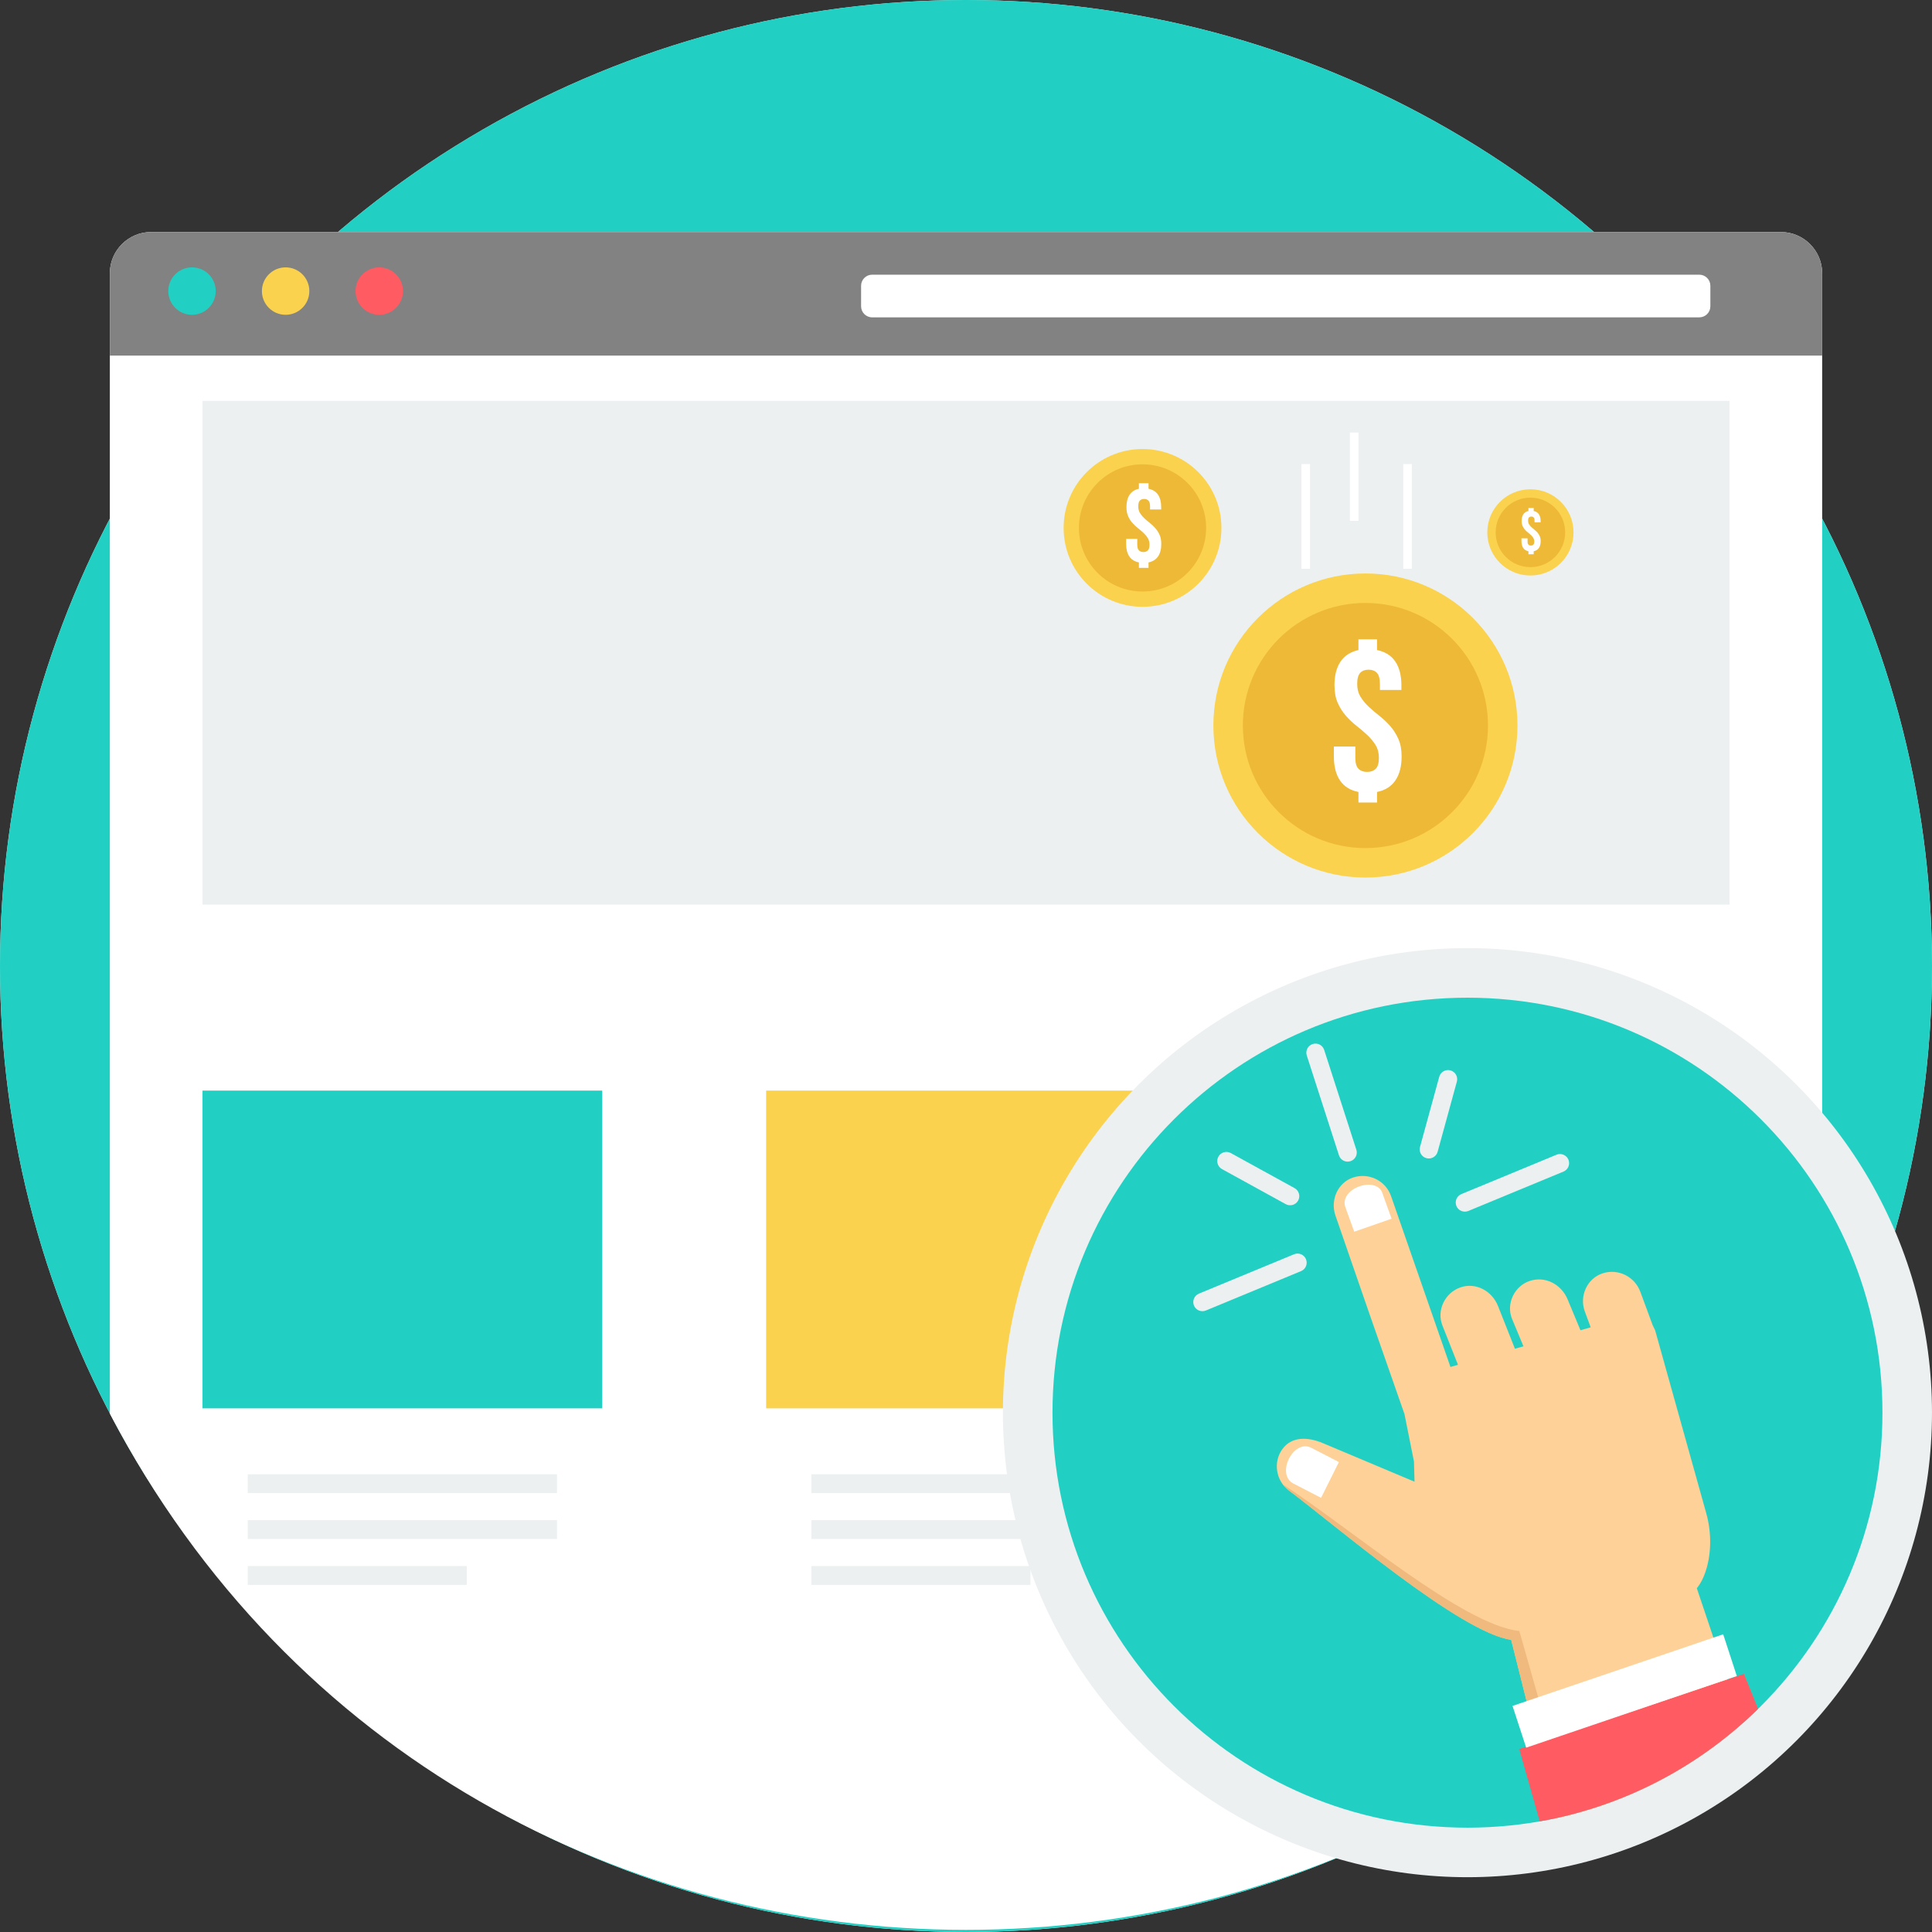 <svg xmlns="http://www.w3.org/2000/svg" xmlns:xlink="http://www.w3.org/1999/xlink" id="Layer_1" viewBox="0 0 511.997 511.997" xml:space="preserve"><rect x="0" y="0" width="511.997" height="511.997" fill="#333333" stroke="none"/><circle style="fill:#ECF0F1;" cx="255.999" cy="255.999" r="255.999"></circle><circle style="fill:#21D0C3;" cx="255.999" cy="255.999" r="255.999"></circle><path style="fill:#FFFFFF;" d="M89.573,61.492h332.854h49.549c6.004,0,10.915,4.915,10.915,10.915v64.959v237.266 c-95.572,182.404-358.213,182.404-453.782-0.003V137.367V72.405c0-6.004,4.913-10.915,10.915-10.915h49.55V61.492z"></path><g>	<path style="fill:#ECF0F1;" d="M65.656,390.689h81.947v4.991H65.656V390.689z M65.656,415.017h58.047v4.991H65.656V415.017z   M65.656,402.854h81.947v4.991H65.656V402.854z"></path>	<path style="fill:#ECF0F1;" d="M215.023,390.689h81.947v4.991h-81.947V390.689z M215.023,415.017h58.047v4.991h-58.047  L215.023,415.017L215.023,415.017z M215.023,402.854h81.947v4.991h-81.947V402.854z"></path></g><path style="fill:#FAD24D;" d="M203.036,289.016h105.927v84.209H203.036V289.016z"></path><path style="fill:#21D0C3;" d="M53.667,289.016h105.927v84.209H53.667V289.016z"></path><path style="fill:#828282;" d="M40.025,61.492h431.951c6.004,0,10.917,4.913,10.917,10.917v21.831H29.11V72.408 c0-6.004,4.913-10.917,10.917-10.917C40.027,61.492,40.025,61.492,40.025,61.492z"></path><path style="fill:#FFFFFF;" d="M231.128,72.796H450.33c1.62,0,2.932,1.313,2.932,2.932v5.44c0,1.62-1.313,2.932-2.932,2.932H231.128 c-1.62,0-2.932-1.313-2.932-2.932v-5.44C228.196,74.109,229.509,72.796,231.128,72.796z"></path><circle style="fill:#21D0C3;" cx="50.881" cy="77.139" r="6.285"></circle><circle style="fill:#FAD24D;" cx="75.692" cy="77.139" r="6.285"></circle><circle style="fill:#FF5B62;" cx="100.503" cy="77.139" r="6.285"></circle><g>	<rect x="53.667" y="106.242" style="fill:#ECF0F1;" width="404.667" height="133.488"></rect>	<circle style="fill:#ECF0F1;" cx="388.888" cy="374.367" r="123.109"></circle></g><path style="fill:#21D0C3;" d="M388.894,264.396c60.733,0,109.972,49.237,109.972,109.975c0,60.736-49.237,109.975-109.972,109.975 S278.92,435.109,278.92,374.371S328.158,264.396,388.894,264.396z"></path><path style="fill:#FED198;" d="M339.828,384.045L339.828,384.045c2.476-3.446,6.804-3.261,10.72-1.613l24.315,10.235l-0.147-5.349 l-2.518-12.577l-9.154-26.183l-9.138-26.427c-1.432-4.142,0.651-8.787,4.74-10.098c4.087-1.314,8.551,0.794,9.991,4.931 l15.746,45.289l1.999-0.564l-4.123-10.411c-1.613-4.071,0.69-8.677,4.737-10.098c4.052-1.419,8.381,0.863,9.993,4.928l4.48,11.318 l2.261-0.638l-3.016-7.253c-1.679-4.039,0.653-8.785,4.737-10.096c4.087-1.314,8.313,0.889,9.993,4.931l3.391,8.152l2.71-0.764 l-1.556-4.223c-1.513-4.108,0.651-8.782,4.737-10.096c4.089-1.314,8.48,0.823,9.993,4.931l3.224,8.748l0.69,1.442l13.534,48.439 c1.838,6.57,1.036,12.892-0.755,16.979c-0.514,1.17-1.104,2.159-1.742,2.914l12.058,35.867 c-13.805,12.215-30.702,21.01-49.367,25.071l-11.888-47.269c-13.43-1.83-46.76-30.503-58.939-39.604 c-3.42-2.557-4.189-7.467-1.713-10.912L339.828,384.045z"></path><path style="fill:#F0B97D;" d="M412.365,481.827l-11.888-47.269c-13.433-1.83-46.76-30.503-58.939-39.604 c-0.614-0.459-1.141-0.994-1.579-1.582c18.015,11.709,47.754,37.307,62.674,38.857l13.831,48.633 c-1.356,0.349-2.726,0.667-4.1,0.968V481.827z"></path><path style="fill:#FF5B62;" d="M402.61,463.506l59.547-19.911l3.754,9.267c-15.521,15.232-35.533,25.897-57.869,29.821 L402.61,463.506z"></path><g>	<path style="fill:#FFFFFF;" d="M400.834,452.082l55.826-18.98l3.615,11.061l-55.826,18.983l-3.617-11.064H400.834z"></path>	<path style="fill:#FFFFFF;" d="M366.452,316.507l2.334,6.463l-9.902,3.449l-2.337-6.463c-1.838-5.086,8.582-8.651,9.907-3.449  H366.452z M347.5,383.679L347.5,383.679l7.321,3.778l-4.724,9.482l-7.324-3.778c-4.761-2.458,0.005-11.922,4.724-9.482H347.5z"></path></g><path style="fill:#FAD24D;" d="M361.848,151.974c22.253,0,40.292,18.039,40.292,40.292s-18.039,40.292-40.292,40.292 c-22.251,0-40.292-18.039-40.292-40.292S339.595,151.974,361.848,151.974z"></path><path style="fill:#EDB937;" d="M361.848,159.788c17.939,0,32.478,14.54,32.478,32.478c0,17.936-14.539,32.478-32.478,32.478 c-17.936,0-32.478-14.54-32.478-32.478C329.371,174.33,343.909,159.788,361.848,159.788z"></path><g>	<path style="fill:#FFFFFF;" d="M353.646,181.632c0-2.592,0.527-4.68,1.587-6.267s2.644-2.618,4.764-3.093v-2.846h4.926v2.846  c2.154,0.438,3.77,1.45,4.845,3.04c1.076,1.587,1.616,3.693,1.616,6.322v1.204h-5.695v-1.587c0-1.387-0.264-2.363-0.792-2.93  c-0.53-0.564-1.27-0.847-2.217-0.847c-0.949,0-1.69,0.283-2.217,0.847c-0.53,0.567-0.794,1.542-0.794,2.93  c0,1.314,0.291,2.444,0.876,3.394c0.585,0.949,1.314,1.833,2.19,2.655c0.876,0.821,1.815,1.624,2.818,2.408  c1.005,0.784,1.943,1.671,2.819,2.655c0.876,0.986,1.605,2.125,2.19,3.42c0.585,1.295,0.876,2.853,0.876,4.68  c0,2.628-0.548,4.743-1.642,6.351c-1.094,1.605-2.718,2.628-4.87,3.064v2.791h-4.926v-2.791c-2.19-0.438-3.822-1.458-4.899-3.064  c-1.076-1.608-1.616-3.722-1.616-6.351v-2.628h5.692v3.011c0,1.387,0.283,2.352,0.85,2.901c0.567,0.548,1.324,0.821,2.272,0.821  c0.949,0,1.708-0.272,2.272-0.821c0.564-0.548,0.847-1.513,0.847-2.901c0-1.314-0.291-2.444-0.876-3.394  c-0.582-0.949-1.314-1.833-2.19-2.655c-0.876-0.821-1.815-1.624-2.819-2.408c-1.002-0.784-1.943-1.668-2.817-2.655  c-0.876-0.986-1.608-2.127-2.19-3.423c-0.582-1.295-0.873-2.853-0.873-4.68L353.646,181.632L353.646,181.632z"></path>	<path style="fill:#FFFFFF;" d="M347.165,122.985v27.752h-2.275v-27.752H347.165z M360.002,114.625v23.405h-2.275v-23.405H360.002z   M374.145,122.985v27.752h-2.275v-27.752H374.145z"></path></g><path style="fill:#ECF0F1;" d="M323.839,309.819c-1.173-0.643-1.6-2.117-0.957-3.29c0.643-1.173,2.117-1.603,3.29-0.96l16.89,9.291 c1.173,0.643,1.603,2.117,0.96,3.29c-0.643,1.173-2.117,1.603-3.29,0.96L323.839,309.819z M342.939,332.39 c1.233-0.509,2.647,0.076,3.158,1.308c0.511,1.233-0.076,2.649-1.308,3.158l-25.218,10.435c-1.233,0.511-2.647-0.076-3.158-1.308 s0.076-2.647,1.308-3.158L342.939,332.39z M412.488,306.013c1.233-0.512,2.649,0.076,3.158,1.308 c0.512,1.233-0.076,2.647-1.308,3.158l-25.218,10.435c-1.233,0.511-2.649-0.076-3.158-1.306c-0.509-1.233,0.076-2.649,1.308-3.158 l25.218-10.435V306.013z M381.414,285.359c0.351-1.287,1.682-2.046,2.969-1.695c1.29,0.351,2.049,1.684,1.697,2.972l-5.096,18.592 c-0.351,1.287-1.684,2.046-2.972,1.695c-1.288-0.351-2.049-1.684-1.695-2.972L381.414,285.359z M346.31,279.725 c-0.412-1.27,0.285-2.636,1.558-3.048c1.27-0.412,2.636,0.285,3.048,1.558l8.524,26.448c0.412,1.27-0.285,2.634-1.558,3.045 c-1.27,0.412-2.636-0.285-3.045-1.558l-8.527-26.448L346.31,279.725L346.31,279.725z"></path><path style="fill:#FAD24D;" d="M302.779,118.995c11.546,0,20.908,9.362,20.908,20.908c0,11.546-9.362,20.908-20.908,20.908 s-20.908-9.362-20.908-20.908C281.871,128.357,291.231,118.995,302.779,118.995z"></path><path style="fill:#EDB937;" d="M302.779,123.05c9.307,0,16.853,7.546,16.853,16.853c0,9.309-7.546,16.853-16.853,16.853 c-9.309,0-16.853-7.546-16.853-16.853C285.926,130.597,293.469,123.05,302.779,123.05z"></path><path style="fill:#FFFFFF;" d="M298.521,134.385c0-1.343,0.275-2.429,0.823-3.253c0.548-0.823,1.372-1.358,2.471-1.605v-1.477h2.557 v1.477c1.118,0.229,1.957,0.753,2.513,1.577c0.559,0.823,0.839,1.917,0.839,3.282v0.625h-2.953v-0.823 c0-0.722-0.137-1.228-0.412-1.521c-0.275-0.291-0.659-0.441-1.152-0.441c-0.493,0-0.876,0.147-1.152,0.441 c-0.275,0.293-0.412,0.8-0.412,1.521c0,0.682,0.152,1.27,0.454,1.76c0.301,0.49,0.682,0.952,1.136,1.377 c0.454,0.427,0.941,0.842,1.463,1.252c0.522,0.406,1.007,0.865,1.463,1.377c0.454,0.511,0.834,1.104,1.136,1.776 c0.301,0.674,0.454,1.482,0.454,2.429c0,1.364-0.283,2.463-0.852,3.295c-0.567,0.831-1.408,1.361-2.526,1.59v1.448h-2.557v-1.448 c-1.136-0.229-1.983-0.758-2.542-1.59c-0.559-0.834-0.836-1.933-0.836-3.295v-1.361h2.953v1.561c0,0.722,0.147,1.223,0.441,1.506 c0.293,0.283,0.688,0.427,1.178,0.427c0.493,0,0.884-0.142,1.178-0.427c0.293-0.283,0.441-0.784,0.441-1.506 c0-0.682-0.152-1.27-0.454-1.76c-0.301-0.49-0.682-0.952-1.136-1.377c-0.454-0.425-0.942-0.842-1.464-1.249 c-0.519-0.406-1.007-0.865-1.463-1.377c-0.454-0.511-0.834-1.104-1.136-1.776c-0.301-0.674-0.454-1.482-0.454-2.429v-0.005H298.521z "></path><path style="fill:#FAD24D;" d="M405.572,129.666c6.309,0,11.424,5.115,11.424,11.424s-5.112,11.424-11.424,11.424 c-6.309,0-11.424-5.115-11.424-11.424S399.263,129.666,405.572,129.666z"></path><path style="fill:#EDB937;" d="M405.572,131.882c5.086,0,9.207,4.123,9.207,9.207c0,5.086-4.123,9.207-9.207,9.207 c-5.086,0-9.209-4.123-9.209-9.207C396.362,136.003,400.485,131.882,405.572,131.882z"></path><path style="fill:#FFFFFF;" d="M403.245,138.073c0-0.735,0.152-1.327,0.451-1.776c0.301-0.451,0.751-0.743,1.35-0.876v-0.805h1.398 v0.805c0.611,0.124,1.07,0.412,1.374,0.863c0.304,0.451,0.459,1.049,0.459,1.791v0.341h-1.613v-0.451 c0-0.393-0.076-0.669-0.226-0.829c-0.152-0.16-0.359-0.242-0.63-0.242c-0.27,0-0.477,0.081-0.63,0.242 c-0.15,0.16-0.223,0.438-0.223,0.829c0,0.372,0.081,0.693,0.247,0.963c0.166,0.267,0.372,0.519,0.622,0.753 c0.247,0.234,0.514,0.462,0.8,0.682c0.283,0.223,0.551,0.475,0.8,0.753c0.247,0.28,0.454,0.603,0.619,0.97 c0.166,0.367,0.25,0.807,0.25,1.327c0,0.745-0.155,1.345-0.467,1.799c-0.309,0.456-0.772,0.745-1.382,0.871v0.792h-1.398v-0.792 c-0.619-0.126-1.083-0.414-1.387-0.871c-0.304-0.454-0.456-1.055-0.456-1.799v-0.745h1.613v0.852c0,0.393,0.081,0.669,0.242,0.823 c0.16,0.155,0.375,0.234,0.643,0.234c0.27,0,0.485-0.079,0.646-0.234c0.16-0.155,0.242-0.43,0.242-0.823 c0-0.372-0.081-0.693-0.25-0.963c-0.166-0.267-0.372-0.519-0.619-0.753c-0.25-0.234-0.514-0.462-0.8-0.685 c-0.285-0.221-0.551-0.472-0.8-0.753c-0.25-0.28-0.456-0.603-0.622-0.97c-0.166-0.367-0.25-0.81-0.25-1.327L403.245,138.073z"></path></svg>